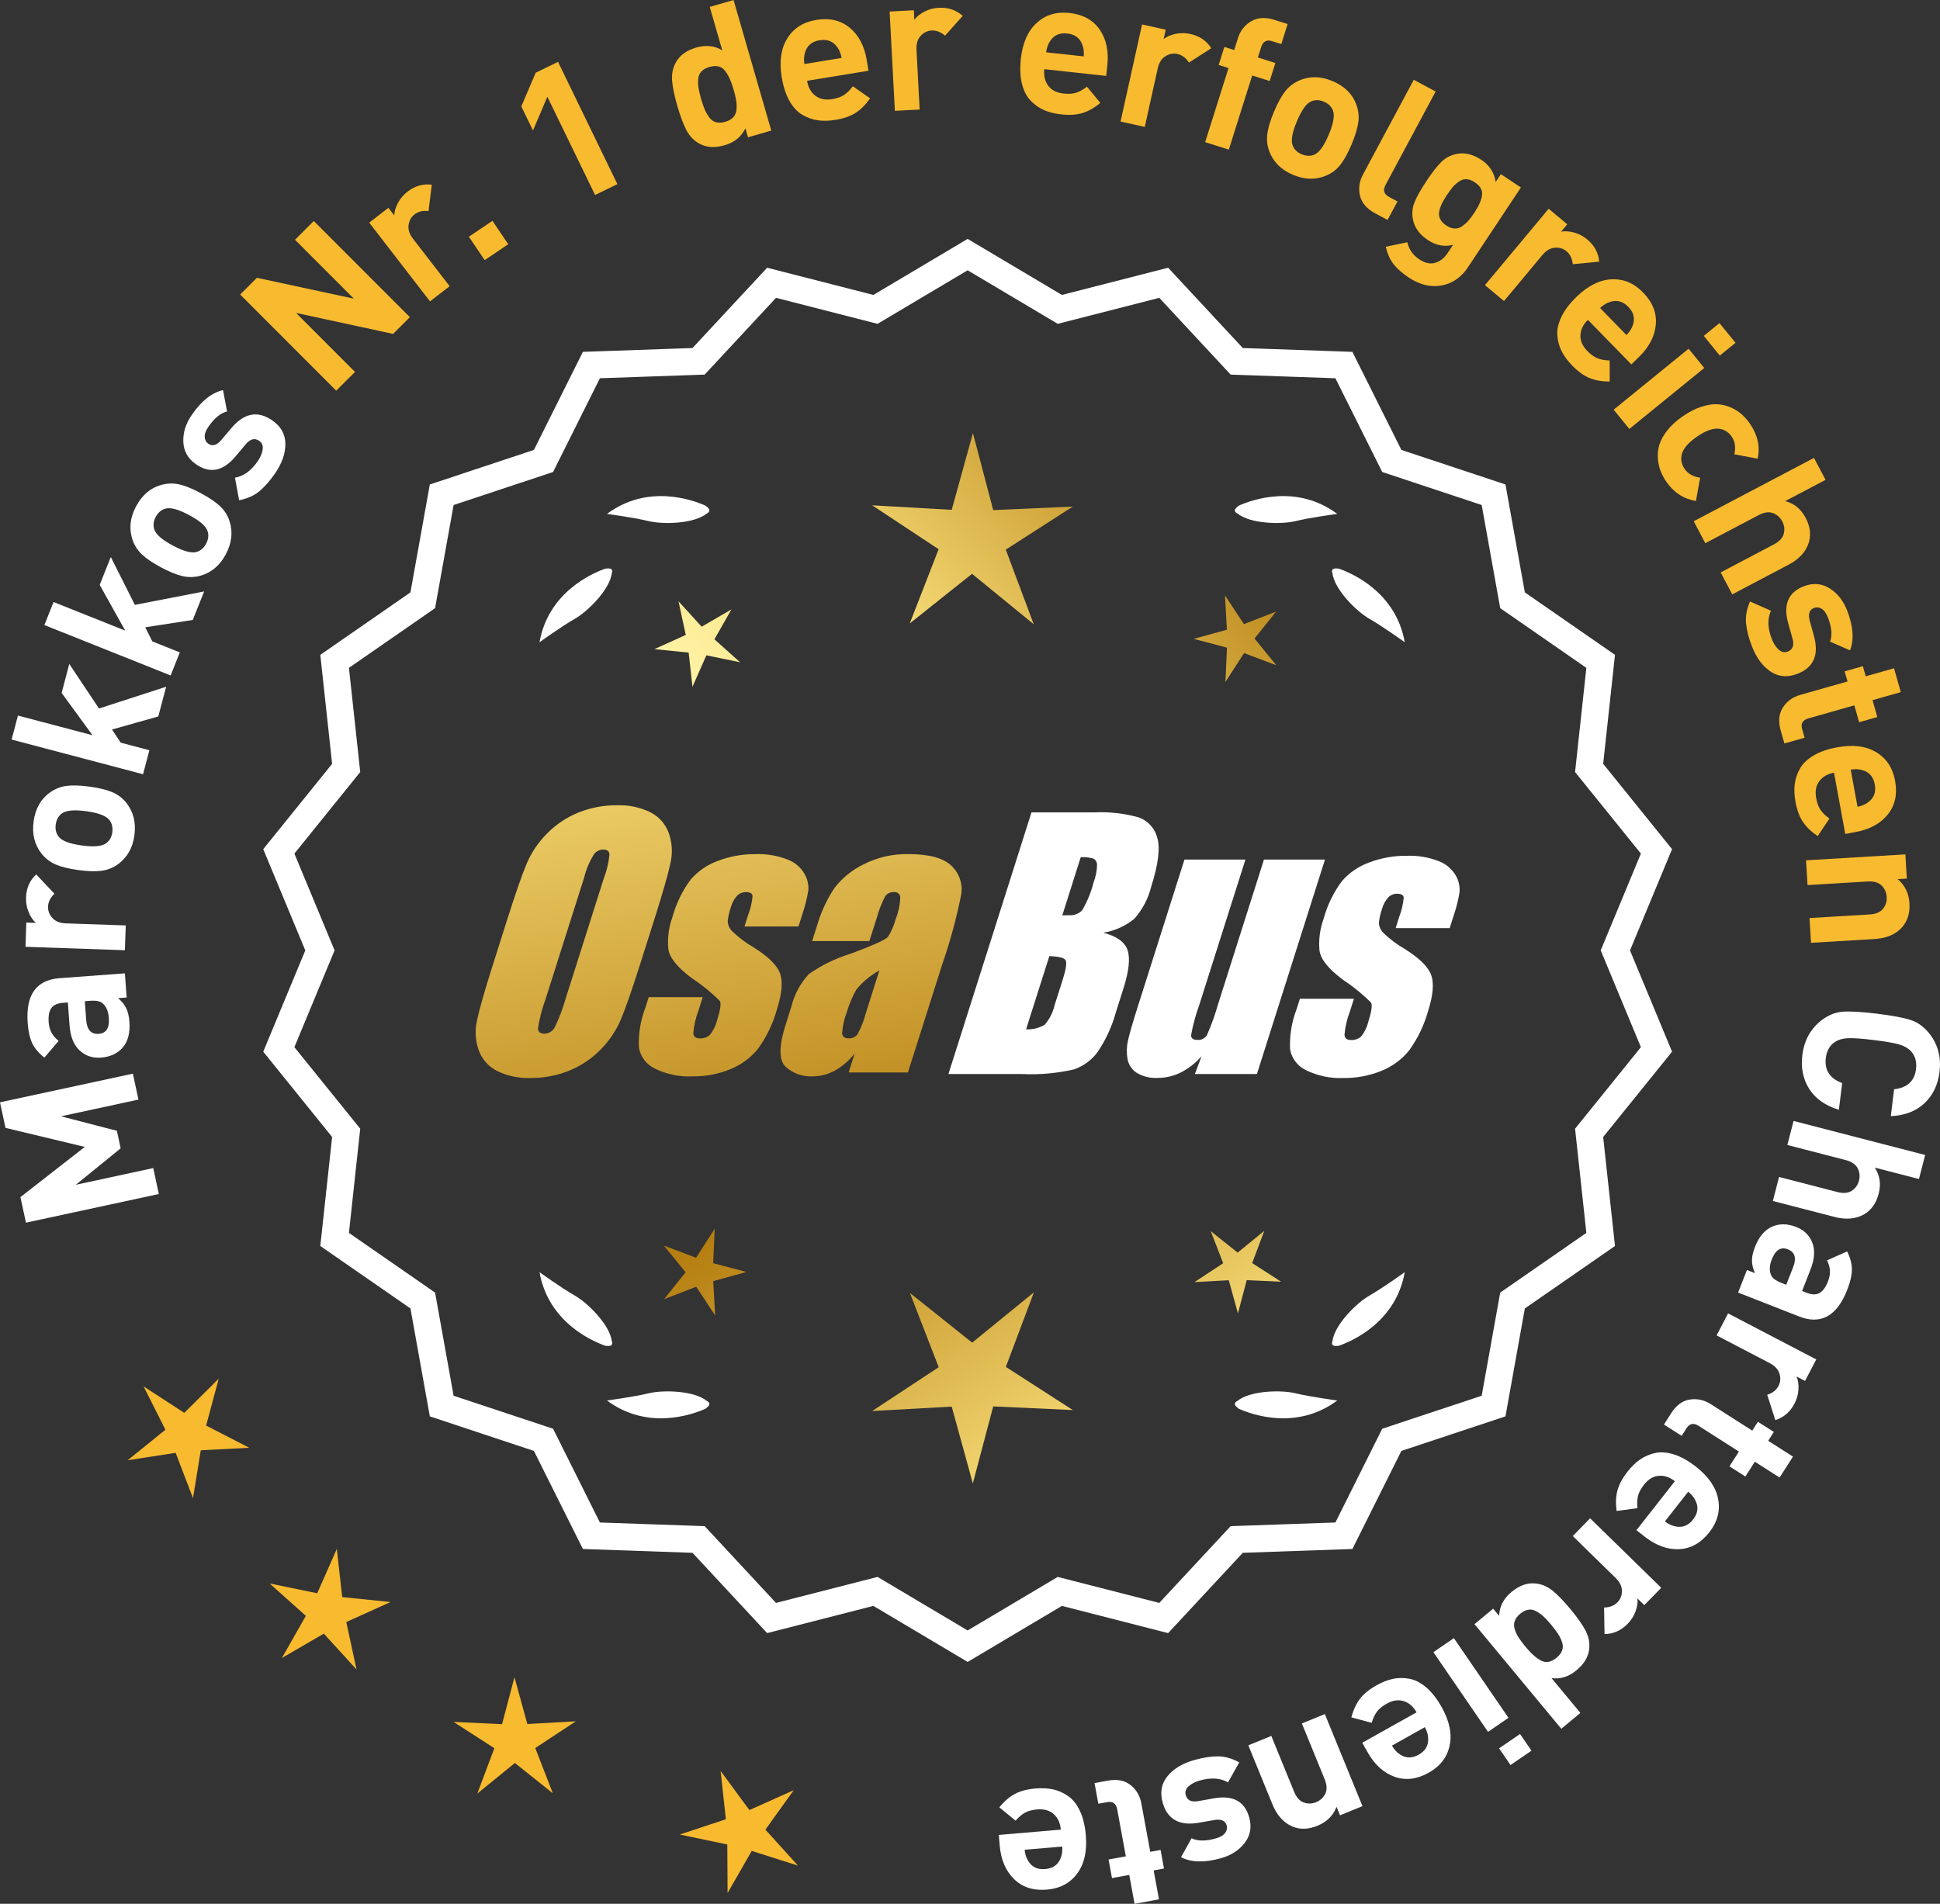 <?xml version="1.0" encoding="UTF-8"?>
<svg xmlns="http://www.w3.org/2000/svg" xmlns:xlink="http://www.w3.org/1999/xlink" id="Layer_2" data-name="Layer 2" viewBox="0 0 172.741 169.546">
  <rect x="0" y="0" width="172.741" height="169.546" fill="#333333" stroke="none"/>
  <defs>
    <style>
      .cls-1 {
        fill: url(#linear-gradient-8);
      }

      .cls-2 {
        fill: url(#linear-gradient-7);
      }

      .cls-3 {
        fill: url(#linear-gradient-5);
      }

      .cls-4 {
        fill: url(#linear-gradient-6);
      }

      .cls-5 {
        fill: url(#linear-gradient-9);
      }

      .cls-6 {
        fill: url(#linear-gradient-4);
      }

      .cls-7 {
        fill: url(#linear-gradient-3);
      }

      .cls-8 {
        fill: url(#linear-gradient-2);
      }

      .cls-9 {
        fill: url(#linear-gradient);
      }

      .cls-10 {
        fill: #f8ba2f;
      }

      .cls-11 {
        stroke: #fff;
        stroke-miterlimit: 10;
        stroke-width: .622px;
      }

      .cls-11, .cls-12 {
        fill: #fff;
      }
    </style>
    <linearGradient id="linear-gradient" x1="112.514" y1="194.264" x2="61.089" y2="111.744" gradientUnits="userSpaceOnUse">
      <stop offset="0" stop-color="#f9df7b"></stop>
      <stop offset=".279" stop-color="#b57e10"></stop>
      <stop offset=".323" stop-color="#c89d38"></stop>
      <stop offset=".417" stop-color="#efda86"></stop>
      <stop offset=".46" stop-color="#fff3a6"></stop>
      <stop offset=".642" stop-color="#f9df7b"></stop>
      <stop offset="1" stop-color="#b57e10"></stop>
    </linearGradient>
    <linearGradient id="linear-gradient-2" x1="125.762" y1="186.008" x2="74.337" y2="103.488" xlink:href="#linear-gradient"></linearGradient>
    <linearGradient id="linear-gradient-3" x1="147.289" y1="172.592" x2="95.864" y2="90.073" xlink:href="#linear-gradient"></linearGradient>
    <linearGradient id="linear-gradient-4" x1="47.077" y1="62.213" x2="78.769" y2="233.232" gradientUnits="userSpaceOnUse">
      <stop offset="0" stop-color="#f9df7b"></stop>
      <stop offset=".279" stop-color="#b57e10"></stop>
      <stop offset=".284" stop-color="#e5c25b"></stop>
      <stop offset=".286" stop-color="#f9df7b"></stop>
      <stop offset=".46" stop-color="#fff3a6"></stop>
      <stop offset=".642" stop-color="#f9df7b"></stop>
      <stop offset="1" stop-color="#b57e10"></stop>
    </linearGradient>
    <linearGradient id="linear-gradient-5" x1="59.585" y1="59.895" x2="91.277" y2="230.914" xlink:href="#linear-gradient-4"></linearGradient>
    <linearGradient id="linear-gradient-6" x1="72.21" y1="57.556" x2="103.902" y2="228.574" xlink:href="#linear-gradient-4"></linearGradient>
    <linearGradient id="linear-gradient-7" x1="51.523" y1="111.615" x2="117.3" y2="50.622" xlink:href="#linear-gradient"></linearGradient>
    <linearGradient id="linear-gradient-8" x1="29.304" y1="87.653" x2="95.081" y2="26.66" xlink:href="#linear-gradient"></linearGradient>
    <linearGradient id="linear-gradient-9" x1="36.36" y1="95.262" x2="102.136" y2="34.269" xlink:href="#linear-gradient"></linearGradient>
  </defs>
  <g id="Layer_1-2" data-name="Layer 1">
    <g>
      <g>
        <polygon class="cls-10" points="19.475 122.782 16.407 125.824 12.785 123.467 14.73 127.326 11.369 130.042 15.64 129.385 17.185 133.42 17.879 129.155 22.195 128.933 18.353 126.955 19.475 122.782"></polygon>
        <polygon class="cls-10" points="30.471 142.231 29.991 137.937 28.246 141.89 24.013 141.019 27.234 143.901 25.098 147.657 28.833 145.485 31.746 148.677 30.834 144.453 34.77 142.669 30.471 142.231"></polygon>
        <polygon class="cls-10" points="46.956 153.534 45.81 149.367 44.704 153.545 40.388 153.347 44.019 155.689 42.497 159.734 45.847 157.004 49.223 159.701 47.661 155.672 51.27 153.294 46.956 153.534"></polygon>
        <polygon class="cls-10" points="68.153 162.941 70.671 159.429 66.728 161.198 64.166 157.718 64.631 162.015 60.529 163.376 64.759 164.262 64.786 168.583 66.936 164.835 71.054 166.144 68.153 162.941"></polygon>
      </g>
      <path class="cls-11" d="M86.161,147.643l-8.345-4.961-9.405,2.409-6.61-7.111-9.703-.338-4.338-8.685-9.214-3.058-1.716-9.556-7.98-5.53,1.046-9.652-6.098-7.554,3.723-8.967-3.723-8.967,6.098-7.554-1.046-9.652,7.98-5.53,1.716-9.556,9.214-3.058,4.338-8.685,9.703-.338,6.61-7.111,9.405,2.409,8.345-4.961,8.345,4.961,9.405-2.409,6.61,7.111,9.703.338,4.338,8.685,9.214,3.058,1.716,9.556,7.98,5.53-1.046,9.652,6.098,7.554-3.723,8.967,3.723,8.967-6.098,7.554,1.046,9.652-7.98,5.53-1.716,9.556-9.214,3.058-4.338,8.685-9.703.338-6.61,7.111-9.405-2.409-8.345,4.961ZM78.091,140.767l8.07,4.797,8.07-4.797,9.095,2.329,6.392-6.877,9.383-.327,4.195-8.399,8.91-2.957,1.659-9.241,7.716-5.348-1.011-9.334,5.897-7.305-3.6-8.671,3.6-8.671-5.897-7.305,1.011-9.334-7.716-5.348-1.659-9.241-8.91-2.957-4.195-8.399-9.383-.327-6.392-6.877-9.095,2.329-8.07-4.797-8.07,4.797-9.095-2.329-6.392,6.877-9.383.327-4.195,8.399-8.91,2.957-1.659,9.241-7.716,5.348,1.011,9.334-5.897,7.305,3.6,8.671-3.6,8.671,5.897,7.305-1.011,9.334,7.716,5.348,1.659,9.241,8.91,2.957,4.195,8.399,9.383.327,6.392,6.877,9.095-2.329Z"></path>
      <g>
        <polygon class="cls-9" points="63.5 112.493 63.64 109.432 61.979 112.008 59.112 110.928 61.047 113.303 59.135 115.697 61.992 114.59 63.678 117.149 63.508 114.09 66.462 113.277 63.5 112.493"></polygon>
        <polygon class="cls-8" points="92.061 115.089 86.562 119.571 81.02 115.143 83.583 121.758 77.659 125.66 84.742 125.267 86.623 132.107 88.437 125.249 95.524 125.573 89.562 121.729 92.061 115.089"></polygon>
        <polygon class="cls-7" points="111.496 112.483 112.575 109.616 110.2 111.551 107.806 109.639 108.913 112.496 106.355 114.182 109.414 114.012 110.227 116.966 111.01 114.004 114.071 114.144 111.496 112.483"></polygon>
      </g>
      <g>
        <path class="cls-12" d="M110.17,124.768c-.114.057-.184.124-.207.201-.001.001-.002.002-.003.003.001 0.0.001 0.0.002.001-.036.131.066.291.35.488,1.179.524,5.149,1.947,8.764-.74,0,0-2.348-.308-3.726-.643-1.249-.304-4.027-.256-5.179.691Z"></path>
        <path class="cls-12" d="M118.629,119.73c0.0.001-0.0.003,0,.004.001-0.0.001-0.0.002-.001.063.12.248.166.589.115,1.217-.428,5.08-2.121,5.862-6.557,0,0-1.918,1.389-3.15,2.091-1.117.637-3.103,2.579-3.29,4.059-.043.12-.049.217-.013.288Z"></path>
      </g>
      <g>
        <path class="cls-12" d="M62.95,124.768c.114.057.184.124.207.201.001.001.002.002.003.003-.001 0-.001 0-.002.001.036.131-.066.291-.35.488-1.179.524-5.149,1.947-8.764-.74,0,0,2.348-.308,3.726-.643,1.249-.304,4.027-.256,5.179.691Z"></path>
        <path class="cls-12" d="M54.491,119.73c-0.0.001 0.0.003,0,.004-.001-0-.001-0-.002-.001-.063.12-.248.166-.589.115-1.217-.428-5.08-2.121-5.862-6.557,0,0,1.918,1.389,3.15,2.091,1.117.637,3.103,2.579,3.29,4.059.043.12.049.217.013.288Z"></path>
      </g>
      <g>
        <path class="cls-12" d="M62.95,45.72c.114-.057.184-.124.207-.201.001-.001.002-.002.003-.003-.001-0-.001-0-.002-.001.036-.131-.066-.291-.35-.488-1.179-.524-5.149-1.947-8.764.74,0,0,2.348.308,3.726.643,1.249.304,4.027.256,5.179-.691Z"></path>
        <path class="cls-12" d="M54.491,50.759c-0-.001 0-.003,0-.004-.001 0-.001 0-.002.001-.063-.12-.248-.166-.589-.115-1.217.428-5.08,2.121-5.862,6.557,0,0,1.918-1.389,3.15-2.091,1.117-.637,3.103-2.579,3.29-4.059.043-.12.049-.217.013-.288Z"></path>
      </g>
      <g>
        <path class="cls-12" d="M110.17,45.72c-.114-.057-.184-.124-.207-.201-.001-.001-.002-.002-.003-.003.001-0.0.001-0.0.002-.001-.036-.131.066-.291.35-.488,1.179-.524,5.149-1.947,8.764.74,0,0-2.348.308-3.726.643-1.249.304-4.027.256-5.179-.691Z"></path>
        <path class="cls-12" d="M118.629,50.759c0-.001-0-.003,0-.004.001 0.0.001 0.0.002.001.063-.12.248-.166.589-.115,1.217.428,5.08,2.121,5.862,6.557,0,0-1.918-1.389-3.15-2.091-1.117-.637-3.103-2.579-3.29-4.059-.043-.12-.049-.217-.013-.288Z"></path>
      </g>
      <g id="Group_4" data-name="Group 4">
        <g id="Group_1" data-name="Group 1">
          <path id="Path_1" data-name="Path 1" class="cls-6" d="M57.003,85.851c-.743,2.341-1.321,3.999-1.734,4.975-.429.998-1.045,1.904-1.814,2.67-.793.803-1.741,1.435-2.787,1.858-1.09.438-2.256.658-3.431.648-1.017.039-2.027-.171-2.945-.611-.769-.376-1.363-1.035-1.657-1.839-.308-.854-.365-1.778-.165-2.663.198-.958.677-2.638,1.438-5.039l1.265-3.987c.743-2.341,1.321-3.999,1.734-4.975.429-.998,1.045-1.904,1.814-2.67.793-.803,1.741-1.435,2.787-1.858,1.091-.437,2.256-.656,3.431-.646,1.017-.039,2.027.171,2.945.611.768.377,1.362,1.036,1.657,1.84.308.854.365,1.778.165,2.663-.198.958-.677,2.637-1.438,5.037l-1.266,3.986ZM53.777,78.193c.255-.669.42-1.369.49-2.082-.014-.303-.197-.454-.548-.454-.305.003-.593.136-.794.366-.426.665-.737,1.397-.922,2.166l-3.456,10.883c-.3.811-.515,1.65-.64,2.506,0,.319.194.476.565.476.383-.001.734-.212.915-.548.408-.836.739-1.708.988-2.604l3.398-10.71.003.003Z"></path>
          <path id="Path_2" data-name="Path 2" class="cls-3" d="M71.1,82.509h-4.81l.329-1.035c.208-.538.339-1.102.391-1.676-.018-.234-.216-.351-.592-.351-.295-.003-.578.115-.785.325-.254.277-.438.611-.538.973-.15.416-.25.849-.298,1.289.015.339.158.661.399.9.569.552,1.206,1.031,1.894,1.425,1.317.827,2.106,1.604,2.367,2.33.259.728.172,1.789-.271,3.182-.35,1.263-.919,2.454-1.683,3.518-.654.81-1.504,1.439-2.469,1.829-1.077.439-2.23.656-3.393.64-1.148.051-2.29-.186-3.322-.691-.755-.353-1.289-1.052-1.43-1.873-.055-1.217.143-2.433.582-3.57l.293-.922h4.808l-.384,1.21c-.246.642-.398,1.316-.454,2.001.022.307.216.461.574.461.33.02.655-.092.903-.311.308-.381.527-.826.64-1.302.289-.911.373-1.482.251-1.712-.764-.766-1.605-1.451-2.509-2.045-1.291-.958-1.987-1.829-2.088-2.612-.083-.943.039-1.893.359-2.784.329-1.218.883-2.363,1.634-3.376.659-.761,1.503-1.338,2.45-1.676,1.062-.401,2.19-.6,3.325-.589.978-.037,1.953.127,2.864.483.631.24,1.16.689,1.498,1.273.258.444.376.955.34,1.467-.114.719-.291,1.427-.53,2.114l-.348,1.111v-.008Z"></path>
          <path id="Path_3" data-name="Path 3" class="cls-4" d="M77.411,83.808h-5.095l.406-1.28c.343-1.213.869-2.366,1.559-3.42.686-.899,1.573-1.626,2.59-2.122,1.245-.636,2.629-.953,4.027-.922,1.836,0,3.11.347,3.822,1.042.696.657,1.021,1.616.867,2.561-.422,2.122-.99,4.212-1.701,6.255l-3.043,9.588h-5.279l.542-1.701c-.481.626-1.083,1.149-1.771,1.536-.626.339-1.326.515-2.038.512-.862.033-1.703-.275-2.341-.856-.611-.57-.611-1.82,0-3.75l.498-1.571c.264-1.09.8-2.096,1.558-2.923,1.131-.798,2.383-1.411,3.707-1.814,2.019-.75,3.134-1.252,3.343-1.508.313-.488.546-1.023.691-1.584.247-.621.386-1.28.41-1.948-.017-.269-.248-.473-.517-.457-.011.001-.021.002-.032.003-.317-.024-.622.121-.805.381-.322.631-.577,1.295-.761,1.979l-.638,1.997ZM78.301,86.427c-.793.427-1.493,1.009-2.056,1.712-.356.627-.637,1.293-.838,1.986-.24.612-.383,1.257-.424,1.913.033.285.223.432.582.432.297.022.586-.104.772-.337.316-.559.557-1.156.717-1.778l1.247-3.928Z"></path>
        </g>
        <g id="Group_3" data-name="Group 3">
          <path id="Path_7" data-name="Path 7" class="cls-12" d="M91.838,72.347h5.641c1.319-.059,2.639.092,3.91.446.817.29,1.437.967,1.654,1.807.278.907.098,2.367-.542,4.379-.264,1.057-.78,2.035-1.503,2.849-.794.644-1.742,1.07-2.751,1.236,1.207.319,1.928.841,2.162,1.576s.11,1.862-.373,3.376l-.684,2.162c-.345,1.246-.89,2.429-1.613,3.501-.526.72-1.258,1.262-2.1,1.554-1.523.352-3.088.492-4.649.417h-6.541l7.396-23.304h-.007ZM93.436,85.145l-2.073,6.522c.579.032,1.154-.108,1.654-.402.44-.507.747-1.115.893-1.771l.691-2.173c.318-.999.411-1.603.278-1.814-.132-.212-.611-.329-1.445-.359l.003-.004ZM96.231,76.337l-1.642,5.183c.245-.011.435-.014.57-.014.446.042.887-.119,1.2-.44.459-.785.804-1.631,1.024-2.513.188-.49.289-1.008.3-1.532.004-.229-.116-.442-.314-.556-.368-.102-.75-.144-1.131-.126l-.007-.002Z"></path>
          <path id="Path_8" data-name="Path 8" class="cls-12" d="M117.978,76.55l-6.061,19.1h-5.523l.596-1.588c-.519.596-1.147,1.088-1.851,1.449-.638.318-1.342.484-2.056.483-.66.041-1.318-.12-1.885-.461-.422-.281-.712-.723-.801-1.222-.094-.527-.084-1.068.03-1.591.114-.552.428-1.65.951-3.288l4.09-12.884h5.428l-4.126,12.997c-.313.861-.551,1.747-.713,2.648,0,.278.183.417.56.417.344.031.676-.137.856-.432.396-.901.729-1.829.995-2.776l4.079-12.854h5.428l.003.003Z"></path>
          <path id="Path_9" data-name="Path 9" class="cls-12" d="M129.079,82.655h-4.81l.329-1.035c.208-.538.339-1.102.391-1.676-.018-.234-.216-.351-.592-.351-.295-.003-.578.115-.784.325-.254.277-.438.611-.538.973-.15.416-.249.848-.297,1.287.015.339.158.661.399.9.569.553,1.205,1.032,1.893,1.426,1.317.827,2.106,1.604,2.367,2.33.259.728.172,1.789-.271,3.182-.35,1.263-.919,2.454-1.683,3.518-.654.809-1.504,1.439-2.469,1.829-1.077.439-2.23.656-3.393.64-1.148.051-2.29-.186-3.322-.691-.755-.353-1.289-1.052-1.43-1.873-.055-1.217.143-2.433.582-3.57l.293-.922h4.81l-.384,1.211c-.246.642-.398,1.316-.454,2.001.022.307.216.461.574.461.33.02.655-.092.903-.311.308-.381.527-.826.64-1.302.289-.911.373-1.482.251-1.712-.764-.766-1.605-1.451-2.509-2.045-1.291-.958-1.987-1.829-2.088-2.612-.083-.943.039-1.893.359-2.784.329-1.218.883-2.363,1.634-3.376.659-.761,1.503-1.338,2.45-1.676,1.062-.401,2.19-.6,3.325-.589.978-.037,1.953.127,2.864.483.632.239,1.163.689,1.503,1.273.258.444.376.955.34,1.467-.114.719-.291,1.427-.53,2.114l-.351,1.108-.004-.005Z"></path>
        </g>
      </g>
      <g>
        <path class="cls-12" d="M11.831,95.615l.498,2.31-6.896,1.488,4.975,1.292.335,1.562-3.994,3.245,6.896-1.488.498,2.31-11.832,2.552-.491-2.276,5.731-4.471-7.061-1.694-.491-2.277,11.831-2.552Z"></path>
        <path class="cls-12" d="M11.12,86.682l.158,2.153-.763.056c.328.283.568.58.722.893.154.312.25.717.287,1.215.072.983-.131,1.754-.613,2.312-.473.523-1.115.815-1.93.876-.746.055-1.379-.159-1.896-.644-.52-.484-.815-1.224-.89-2.218l-.151-2.051-.44.033c-.487.036-.83.192-1.032.468-.2.276-.278.703-.237,1.279.052.689.349,1.235.889,1.639l-1.27,1.492c-.507-.395-.868-.819-1.083-1.275-.216-.455-.352-1.057-.406-1.802-.186-2.509.761-3.841,2.84-3.995l5.816-.431ZM8.028,89.126l-.476.035.124,1.679c.065.87.436,1.28,1.114,1.23.667-.05.967-.521.901-1.414-.043-.577-.217-1-.521-1.274-.208-.212-.589-.297-1.143-.256Z"></path>
        <path class="cls-12" d="M3.222,77.87l1.625,1.723c-.363.339-.553.724-.567,1.154-.013.374.117.71.391,1.009s.671.457,1.191.475l5.335.184-.077,2.208-8.851-.305.074-2.158.849.029c-.263-.236-.479-.558-.646-.966s-.244-.839-.229-1.292c.029-.838.331-1.525.905-2.062Z"></path>
        <path class="cls-12" d="M7.984,70.055c.842.116,1.515.281,2.017.493.503.213.924.537,1.265.973.623.795.855,1.754.701,2.877-.153,1.111-.637,1.965-1.453,2.562-.456.326-.956.523-1.496.591-.542.068-1.229.045-2.059-.07-.831-.115-1.495-.278-1.992-.49-.497-.211-.922-.536-1.272-.974-.622-.795-.856-1.749-.703-2.86.158-1.145.644-2.005,1.454-2.579.457-.326.954-.523,1.489-.592.536-.069,1.219-.046,2.05.069ZM7.683,72.244c-1.09-.15-1.82-.08-2.192.212-.293.223-.471.547-.529.974-.057.415.025.77.248,1.063.278.382.963.648,2.053.799,1.1.152,1.836.082,2.207-.21.295-.223.471-.541.528-.957.06-.426-.022-.787-.245-1.081-.279-.381-.969-.649-2.069-.801Z"></path>
        <path class="cls-12" d="M14.793,61.159l-.699,2.646-4.122,1.163.782,1.173,2.548.672-.565,2.137-11.702-3.088.563-2.137,6.64,1.752-2.75-3.767.681-2.581,2.646,3.968,5.979-1.938Z"></path>
        <path class="cls-12" d="M18.179,52.668l-1.014,2.542-4.233.654.633,1.259,2.447.977-.819,2.053-11.242-4.487.819-2.052,6.379,2.545-2.272-4.073.989-2.479,2.144,4.261,6.17-1.198Z"></path>
        <path class="cls-12" d="M17.871,43.916c.75.401,1.322.788,1.722,1.161.397.374.681.824.85,1.351.308.962.195,1.942-.339,2.941-.528.99-1.278,1.624-2.25,1.901-.541.147-1.077.16-1.608.036-.532-.123-1.167-.383-1.906-.778-.741-.396-1.307-.778-1.7-1.149-.393-.371-.679-.822-.857-1.354-.308-.961-.198-1.937.331-2.927.544-1.02,1.297-1.658,2.258-1.916.541-.147,1.075-.161,1.602-.04.527.121,1.159.379,1.899.774ZM16.83,45.866c-.971-.518-1.68-.705-2.13-.56-.354.107-.631.351-.834.73-.198.37-.243.731-.136,1.084.13.455.68.941,1.649,1.459.979.523,1.693.713,2.144.568.354-.107.628-.346.826-.716.202-.38.251-.746.144-1.099-.13-.455-.685-.944-1.663-1.467Z"></path>
        <path class="cls-12" d="M24.239,37.436c.774.534,1.165,1.23,1.171,2.089.008.858-.302,1.74-.926,2.645-.464.672-.934,1.202-1.407,1.59-.476.389-1.071.652-1.786.792l-.369-2.01c.768-.132,1.442-.623,2.028-1.472.244-.354.391-.701.438-1.04.048-.338-.054-.595-.307-.769-.399-.277-.801-.175-1.202.306l-.923,1.098c-1.105,1.303-2.269,1.532-3.49.688-.729-.502-1.108-1.167-1.143-1.996s.219-1.635.761-2.419c.854-1.24,1.781-1.972,2.774-2.195l.36,1.901c-.577.139-1.13.591-1.658,1.355-.238.345-.349.65-.333.916.018.266.123.466.319.602.363.251.747.144,1.15-.321l.903-1.07c1.138-1.35,2.351-1.58,3.638-.691Z"></path>
        <path class="cls-10" d="M36.495,28.246l-1.493,1.49-8.642-1.868,5.251,5.256-1.673,1.67-8.553-8.564,1.491-1.49,8.629,1.856-5.237-5.244,1.672-1.67,8.555,8.563Z"></path>
        <path class="cls-10" d="M38.448,16.448l-.291,2.351c-.492-.063-.909.036-1.25.299-.295.229-.472.543-.527.944-.056.401.076.808.395,1.221l3.263,4.226-1.749,1.35-5.413-7.01,1.708-1.32.52.673c.014-.354.124-.725.332-1.115.208-.389.491-.723.85-1.0.663-.513,1.385-.719,2.164-.619Z"></path>
        <path class="cls-10" d="M45.256,21.75l-2.099,1.417-1.408-2.085,2.1-1.417,1.407,2.085Z"></path>
        <path class="cls-10" d="M54.974,16.399l-1.987.965-4.249-8.748-1.28,3.004-1.04-2.141,1.282-3.004,1.987-.965,5.287,10.888Z"></path>
        <path class="cls-10" d="M68.677,11.628l-2.073.6-.231-.8c-.361.753-.977,1.255-1.848,1.507-.894.258-1.658.202-2.296-.168-.48-.274-.856-.679-1.13-1.213-.271-.535-.536-1.243-.79-2.125-.252-.871-.405-1.605-.46-2.203s.048-1.14.309-1.628c.343-.653.953-1.107,1.836-1.362.871-.251,1.644-.168,2.319.25l-1.117-3.871,2.122-.613,3.359,11.628ZM65.322,7.979c-.229-.794-.5-1.372-.81-1.73-.31-.358-.759-.453-1.347-.283-.306.088-.541.221-.708.399-.166.178-.262.4-.285.666-.023.266-.015.532.026.797.043.266.119.594.232.986.112.392.223.711.329.958.107.247.242.479.405.697s.363.358.6.42c.235.062.506.048.812-.04.304-.088.54-.221.707-.399s.265-.401.294-.669c.029-.268.021-.54-.023-.816-.045-.276-.122-.604-.232-.986Z"></path>
        <path class="cls-10" d="M77.334,6.3l-5.47.895c.095.582.34,1.024.733,1.327.396.303.894.405,1.497.307.447-.073.804-.198,1.067-.373.264-.175.524-.433.777-.773l1.537,1.075c-.39.558-.817.986-1.278,1.286-.463.3-1.068.511-1.818.633-.56.092-1.076.104-1.552.039-.477-.066-.938-.229-1.381-.489-.445-.26-.828-.674-1.15-1.241s-.554-1.276-.692-2.126c-.229-1.398-.062-2.548.503-3.45s1.423-1.447,2.575-1.636c1.197-.196,2.194.04,2.992.708s1.301,1.633,1.508,2.897l.151.923ZM74.941,5.158c-.072-.379-.191-.681-.355-.907-.366-.56-.902-.782-1.606-.667-.705.115-1.143.497-1.312,1.145-.082.266-.098.59-.047.972l3.321-.543Z"></path>
        <path class="cls-10" d="M85.721,1.414l-1.575,1.768c-.37-.332-.77-.487-1.199-.464-.375.02-.697.179-.971.477-.274.298-.397.708-.369,1.229l.28,5.331-2.206.116-.468-8.845,2.157-.114.044.849c.212-.284.515-.527.906-.729s.815-.315,1.268-.339c.838-.044,1.549.197,2.133.722Z"></path>
        <path class="cls-10" d="M98.497,6.76l-5.509-.598c-.064.586.054,1.078.352,1.475.299.397.753.628,1.361.694.451.049.826.024,1.129-.074.3-.098.62-.277.955-.537l1.193,1.446c-.525.433-1.05.732-1.575.897-.526.165-1.166.207-1.921.125-.563-.061-1.065-.187-1.507-.377-.44-.19-.84-.47-1.199-.84s-.618-.871-.778-1.504c-.159-.633-.191-1.377-.1-2.233.154-1.408.622-2.472,1.407-3.19.785-.719,1.758-1.015,2.917-.889,1.206.131,2.104.625,2.695,1.481.592.856.818,1.921.68,3.194l-.101.93ZM96.497,5.021c.03-.384-.004-.707-.101-.968-.204-.638-.661-.995-1.371-1.072s-1.232.174-1.569.753c-.151.235-.252.543-.306.925l3.347.363Z"></path>
        <path class="cls-10" d="M107.857,4.292l-1.991,1.283c-.267-.419-.609-.675-1.031-.768-.364-.081-.72-.014-1.062.2-.344.214-.572.576-.685,1.084l-1.156,5.212-2.156-.478,1.916-8.647,2.107.467-.185.83c.281-.217.637-.37,1.068-.46.433-.09.87-.086,1.312.012.818.182,1.438.604,1.861,1.266Z"></path>
        <path class="cls-10" d="M113.053,7.215l-1.556-.49-2.08,6.599-2.107-.664,2.079-6.599-.876-.276.506-1.605.875.276.332-1.054c.209-.66.599-1.16,1.17-1.503.571-.342,1.257-.388,2.058-.136l1.199.378-.562,1.784-.827-.26c-.485-.154-.81.024-.968.532l-.292.924,1.556.49-.506,1.605Z"></path>
        <path class="cls-10" d="M120.356,12.843c-.33.783-.662,1.391-.998,1.821-.334.431-.756.754-1.266.971-.928.396-1.916.375-2.959-.064-1.035-.435-1.735-1.123-2.102-2.064-.197-.525-.259-1.059-.186-1.599.074-.541.272-1.197.598-1.971.326-.773.654-1.373.987-1.798s.756-.752,1.269-.979c.931-.396,1.911-.376,2.945.058,1.066.448,1.771,1.138,2.116,2.07.198.525.26,1.056.189,1.592-.072.535-.271,1.19-.595,1.963ZM118.318,11.986c.426-1.013.547-1.737.36-2.172-.14-.341-.407-.596-.805-.762-.387-.163-.751-.174-1.092-.035-.44.171-.874.764-1.3,1.777-.431,1.023-.554,1.753-.368,2.188.141.342.403.594.789.756.396.167.767.181,1.108.042.44-.171.877-.769,1.307-1.792Z"></path>
        <path class="cls-10" d="M123.55,19.589l-1.108-.595c-.749-.401-1.198-.925-1.348-1.571-.147-.646-.06-1.273.268-1.882l4.523-8.435,1.948,1.044-4.46,8.315c-.252.469-.147.827.312,1.073l.749.402-.884,1.648Z"></path>
        <path class="cls-10" d="M130.708,23.806c-.595.897-1.378,1.436-2.347,1.616-.969.18-1.945-.056-2.928-.708-.586-.389-1.039-.791-1.36-1.209s-.547-.928-.678-1.531l1.919-.4c.136.634.492,1.143,1.068,1.525.51.338.984.438,1.423.301s.798-.419,1.08-.844l.497-.751c-.77.197-1.518.053-2.245-.429-.736-.489-1.178-1.094-1.324-1.817-.108-.534-.061-1.051.141-1.549.202-.499.553-1.126,1.055-1.881.501-.755.94-1.321,1.318-1.695.378-.375.835-.617,1.368-.725.723-.146,1.457.028,2.202.523.729.482,1.155,1.14,1.283,1.973l.461-.694,1.785,1.184-4.719,7.111ZM131.272,18.958c.395-.595.625-1.116.69-1.562.063-.446-.148-.833-.641-1.158-.264-.176-.512-.269-.742-.279-.23-.01-.453.057-.665.202-.211.145-.395.309-.55.491s-.326.416-.516.699c-.188.284-.335.532-.444.746-.107.214-.189.445-.245.693-.057.249-.033.481.068.698.101.217.283.413.548.588.265.175.516.268.756.276.238.009.46-.061.668-.209.207-.148.391-.312.551-.492.16-.179.334-.411.521-.694Z"></path>
        <path class="cls-10" d="M142.398,23.302l-2.356.226c-.045-.495-.232-.88-.563-1.156-.286-.239-.632-.343-1.035-.31-.404.032-.773.249-1.106.649l-3.419,4.1-1.697-1.416,5.674-6.802,1.656,1.383-.544.652c.349-.063.735-.036,1.161.082.424.119.812.323,1.159.614.645.537,1.002,1.196,1.071,1.979Z"></path>
        <path class="cls-10" d="M145.262,32.452l-3.871-3.966c-.422.412-.644.866-.666,1.362-.022.497.182.964.608,1.402.316.325.622.545.917.661.296.116.655.18,1.079.194l.002,1.875c-.681,0-1.277-.104-1.788-.31-.51-.207-1.029-.582-1.56-1.125-.396-.405-.704-.822-.923-1.25s-.351-.898-.392-1.411c-.042-.513.077-1.065.357-1.655.279-.59.728-1.185,1.344-1.787,1.014-.989,2.053-1.512,3.114-1.567,1.063-.055,2.002.335,2.817,1.17.847.868,1.226,1.82,1.137,2.857-.088,1.037-.592,2.003-1.508,2.897l-.669.653ZM144.825,29.838c.267-.277.447-.547.538-.811.248-.622.124-1.188-.375-1.7-.5-.511-1.062-.65-1.69-.417-.266.085-.541.258-.825.519l2.353,2.409Z"></path>
        <path class="cls-10" d="M145.079,38.199l-1.395-1.714,6.672-5.429,1.396,1.714-6.673,5.429ZM153.133,31.667l-1.426-1.754,1.397-1.137,1.427,1.754-1.398,1.137Z"></path>
        <path class="cls-10" d="M151.01,44.615c-1.101-.181-1.982-.758-2.649-1.73-.21-.309-.38-.632-.51-.97-.127-.338-.207-.713-.234-1.126-.029-.413.021-.822.149-1.226.129-.404.369-.826.72-1.266.352-.44.812-.855,1.383-1.246s1.124-.67,1.661-.839c.536-.168,1.015-.238,1.434-.208.418.029.817.13,1.197.303.379.173.7.382.964.627s.503.522.713.831c.673.981.896,2.01.67,3.085l-2.078-.39c.139-.618.062-1.142-.233-1.571-.295-.431-.69-.667-1.187-.712-.523-.041-1.153.192-1.893.698-.747.512-1.198,1.019-1.349,1.521-.138.479-.06.935.235,1.365.294.43.754.692,1.381.784l-.374,2.07Z"></path>
        <path class="cls-10" d="M154.241,52.933l-1.03-1.955,4.738-2.496c.492-.259.785-.577.881-.954.096-.377.051-.741-.134-1.092-.189-.361-.467-.608-.833-.743-.364-.134-.794-.072-1.284.187l-4.738,2.496-1.029-1.956,10.709-5.641,1.029,1.955-3.595,1.894c.801.206,1.406.7,1.818,1.482.407.772.501,1.51.282,2.215-.251.811-.854,1.468-1.806,1.97l-5.009,2.638Z"></path>
        <path class="cls-10" d="M160.034,60.011c-.878.338-1.673.267-2.386-.211-.712-.479-1.267-1.231-1.659-2.257-.294-.761-.467-1.448-.52-2.059-.054-.611.063-1.251.354-1.921l1.867.83c-.323.708-.3,1.542.071,2.505.154.402.358.718.609.949.254.23.523.291.81.181.454-.175.596-.563.426-1.166l-.387-1.381c-.452-1.647.015-2.738,1.4-3.271.825-.317,1.589-.256,2.293.184.703.439,1.226,1.104,1.567,1.992.542,1.406.624,2.583.248,3.53l-1.773-.775c.21-.555.149-1.266-.184-2.133-.15-.392-.34-.656-.569-.792-.229-.137-.454-.163-.676-.077-.412.158-.541.536-.385,1.131l.373,1.351c.473,1.7-.021,2.831-1.48,3.393Z"></path>
        <path class="cls-10" d="M158.886,66.21l-.33-1.161c-.229-.807-.163-1.488.197-2.044.359-.557.873-.929,1.537-1.118l4.219-1.199-.255-.899,1.618-.46.257.899,2.518-.715.604,2.125-2.518.716.427,1.504-1.619.46-.429-1.504-4.087,1.162c-.513.146-.698.464-.56.954l.219.769-1.799.511Z"></path>
        <path class="cls-10" d="M164.305,74.266l-1.001-5.451c-.581.106-1.018.36-1.313.76s-.387.9-.275,1.502c.081.446.211.799.393,1.06.18.261.442.515.788.763l-1.045,1.558c-.565-.38-1.002-.799-1.312-1.255-.308-.457-.531-1.058-.668-1.805-.102-.557-.125-1.074-.068-1.551s.21-.94.462-1.39c.251-.449.657-.841,1.22-1.174.561-.334,1.264-.578,2.111-.733,1.394-.256,2.547-.111,3.46.436.912.547,1.474,1.394,1.685,2.543.219,1.192.002,2.194-.649,3.005-.652.811-1.607,1.332-2.867,1.563l-.919.169ZM165.399,71.852c.376-.081.677-.205.899-.373.552-.378.766-.918.636-1.621-.129-.702-.52-1.131-1.17-1.289-.269-.078-.593-.088-.974-.029l.608,3.311Z"></path>
        <path class="cls-10" d="M161.256,83.963l-.132-2.206,5.346-.319c.554-.033.953-.202,1.196-.506.243-.304.353-.654.329-1.05-.025-.407-.177-.747-.454-1.02-.276-.273-.692-.393-1.247-.36l-5.346.32-.133-2.206,8.843-.529.128,2.155-.814.049c.646.541.996,1.258,1.049,2.151.052.871-.167,1.583-.655,2.134-.564.636-1.384.985-2.458,1.05l-5.651.338Z"></path>
        <path class="cls-12" d="M163.738,98.834c-1.199-.365-2.077-.981-2.633-1.848-.557-.868-.764-1.875-.621-3.023.156-1.282.71-2.304,1.661-3.067.618-.483,1.266-.75,1.939-.798.674-.049,1.691.011,3.052.178,1.362.167,2.363.356,3.006.567.642.21,1.204.625,1.688,1.244.737.97,1.026,2.096.868,3.378-.142,1.147-.586,2.074-1.335,2.782-.75.707-1.75,1.092-3.003,1.155l.295-2.396c1.17-.131,1.819-.729,1.951-1.798.079-.641-.068-1.167-.44-1.579-.23-.257-.562-.455-.997-.593-.434-.14-1.208-.277-2.32-.414-1.114-.137-1.897-.191-2.354-.161-.454.03-.825.141-1.11.334-.462.309-.731.784-.811,1.425-.133,1.08.353,1.825,1.456,2.234l-.293,2.379Z"></path>
        <path class="cls-12" d="M157.858,106.955l.553-2.14,5.185,1.341c.538.139.969.101,1.294-.113.324-.214.536-.514.636-.898.103-.395.063-.765-.117-1.11-.18-.345-.539-.587-1.077-.726l-5.184-1.341.554-2.14,11.718,3.03-.553,2.14-3.934-1.017c.453.69.569,1.464.349,2.32-.219.845-.646,1.455-1.281,1.829-.731.431-1.619.512-2.661.243l-5.48-1.417Z"></path>
        <path class="cls-12" d="M154.763,115.109l.788-2.01.712.279c-.173-.396-.262-.769-.265-1.117-.003-.348.086-.755.268-1.219.36-.918.879-1.524,1.554-1.819.653-.268,1.358-.252,2.119.046.695.273,1.174.74,1.432,1.401.258.661.204,1.456-.16,2.384l-.751,1.915.412.162c.453.178.831.186,1.132.024.301-.163.558-.512.768-1.05.253-.644.223-1.265-.092-1.862l1.792-.795c.285.575.427,1.114.424,1.618s-.142,1.104-.415,1.801c-.918,2.342-2.348,3.133-4.289,2.372l-5.428-2.129ZM158.607,114.244l.443.174.614-1.567c.318-.812.162-1.343-.471-1.591-.622-.244-1.098.051-1.426.884-.21.538-.238.996-.081,1.374.096.281.402.523.92.726Z"></path>
        <path class="cls-12" d="M158.078,126.469l-.722-2.256c.474-.149.811-.414,1.01-.796.174-.332.201-.691.084-1.079-.118-.387-.408-.702-.87-.943l-4.731-2.47,1.023-1.959,7.85,4.099-.998,1.914-.754-.393c.138.326.192.71.167,1.15-.026.44-.144.862-.353,1.264-.389.744-.958,1.233-1.706,1.469Z"></path>
        <path class="cls-12" d="M148.163,126.864l.649-1.018c.451-.707,1.004-1.11,1.659-1.209.655-.099,1.273.037,1.856.409l3.696,2.36.504-.788,1.419.906-.504.788,2.207,1.409-1.189,1.862-2.207-1.409-.842,1.318-1.419-.905.843-1.318-3.583-2.287c-.448-.287-.81-.215-1.085.215l-.43.673-1.575-1.006Z"></path>
        <path class="cls-12" d="M145.713,136.271l3.42-4.361c-.464-.364-.943-.524-1.438-.48-.497.044-.933.307-1.31.789-.28.356-.457.689-.533.997-.075.308-.093.673-.049,1.096l-1.858.249c-.091-.675-.066-1.279.071-1.812.136-.533.44-1.099.908-1.696.35-.446.722-.806,1.116-1.08.396-.273.844-.465,1.348-.575.502-.109,1.065-.065,1.687.135.622.199,1.271.564,1.949,1.096,1.114.874,1.77,1.834,1.965,2.88.195,1.045-.066,2.028-.786,2.947-.749.955-1.644,1.456-2.683,1.505-1.039.049-2.062-.321-3.071-1.111l-.735-.577ZM148.246,135.493c.311.229.602.371.875.427.649.164,1.194-.036,1.635-.598.441-.562.504-1.139.19-1.73-.119-.252-.327-.501-.623-.748l-2.077,2.649Z"></path>
        <path class="cls-12" d="M142.871,145.526l-.041-2.367c.497-.006.896-.163,1.198-.471.261-.268.392-.604.39-1.008,0-.405-.188-.79-.56-1.154l-3.817-3.731,1.545-1.581,6.335,6.19-1.511,1.544-.607-.594c.036.352-.021.735-.173,1.15-.152.415-.385.784-.703,1.108-.585.6-1.271.904-2.056.913Z"></path>
        <path class="cls-12" d="M131.293,144.639l1.661-1.378.531.642c.029-.834.394-1.541,1.091-2.12.716-.594,1.439-.848,2.172-.764.55.06,1.058.279,1.521.661s.988.925,1.574,1.632c.579.698,1.014,1.31,1.302,1.835.29.526.412,1.064.369,1.616-.053.736-.432,1.397-1.139,1.983-.697.579-1.439.812-2.226.698l2.572,3.101-1.701,1.411-7.728-9.316ZM135.825,146.644c.528.636,1.007,1.057,1.435,1.262.428.205.878.112,1.348-.279.244-.203.408-.419.489-.649.082-.23.08-.472-.005-.725-.085-.253-.2-.493-.343-.72-.145-.227-.346-.497-.606-.811-.262-.314-.489-.563-.686-.746s-.412-.342-.65-.477c-.236-.135-.476-.183-.716-.145-.242.038-.484.158-.728.361-.245.202-.408.418-.49.648s-.083.474-.001.73c.08.257.196.503.348.738s.353.506.605.812Z"></path>
        <path class="cls-12" d="M127.633,147.136l1.822-1.25,4.863,7.096-1.822,1.25-4.863-7.096ZM133.48,155.7l1.866-1.278,1.018,1.486-1.865,1.278-1.019-1.486Z"></path>
        <path class="cls-12" d="M121.3,155.201l4.835-2.707c-.287-.515-.668-.847-1.143-.997-.474-.15-.978-.076-1.512.223-.396.222-.688.46-.876.715-.188.255-.345.586-.467.992l-1.812-.486c.177-.658.432-1.206.764-1.646.332-.439.828-.844,1.491-1.215.495-.277.978-.465,1.447-.566.469-.101.957-.104,1.464-.011.507.093,1.009.351,1.505.774.497.423.956,1.01,1.377,1.762.692,1.235.928,2.374.704,3.415-.222,1.041-.843,1.846-1.862,2.417-1.057.592-2.075.711-3.055.356-.979-.355-1.779-1.091-2.405-2.208l-.456-.816ZM123.938,155.458c.198.331.412.574.643.731.536.401,1.116.427,1.739.078.623-.349.904-.856.842-1.523-.013-.278-.109-.589-.287-.93l-2.937,1.645Z"></path>
        <path class="cls-12" d="M111.154,155.431l2.046-.836,2.024,4.958c.21.514.497.837.864.969.365.132.732.123,1.1-.027.378-.154.65-.407.82-.757.169-.351.148-.783-.061-1.297l-2.026-4.957,2.046-.836,3.35,8.2-1.999.816-.309-.755c-.303.785-.869,1.347-1.699,1.686-.808.33-1.551.352-2.23.066-.783-.329-1.379-.992-1.786-1.988l-2.14-5.241Z"></path>
        <path class="cls-12" d="M103.524,160.523c-.251-.907-.105-1.691.44-2.354.544-.663,1.346-1.142,2.406-1.436.786-.219,1.484-.325,2.1-.319.613.006,1.238.186,1.877.537l-1.004,1.779c-.674-.39-1.508-.446-2.5-.17-.416.115-.75.288-1.004.517-.254.229-.34.491-.258.786.131.47.504.648,1.12.536l1.41-.251c1.685-.291,2.725.278,3.123,1.708.236.852.102,1.606-.403,2.265-.505.658-1.217,1.114-2.135,1.369-1.451.404-2.63.372-3.536-.093l.941-1.691c.532.264,1.246.271,2.142.022.403-.112.685-.276.843-.49.157-.215.205-.437.141-.666-.117-.426-.48-.59-1.089-.491l-1.379.242c-1.737.306-2.817-.294-3.235-1.801Z"></path>
        <path class="cls-12" d="M97.458,158.793l1.187-.218c.825-.151,1.497-.021,2.017.391.52.412.842.958.966,1.637l.792,4.314.92-.169.304,1.656-.92.169.473,2.575-2.173.399-.473-2.575-1.538.283-.305-1.655,1.539-.283-.768-4.18c-.097-.524-.396-.74-.896-.648l-.786.144-.338-1.839Z"></path>
        <path class="cls-12" d="M88.936,163.411l5.522-.472c-.051-.587-.262-1.047-.63-1.379-.371-.333-.86-.472-1.471-.42-.451.039-.815.135-1.093.29-.275.154-.555.392-.835.711l-1.449-1.19c.434-.526.892-.92,1.375-1.184.484-.264,1.104-.427,1.86-.492.564-.048,1.083-.021,1.551.081.47.102.916.299,1.34.593.424.293.773.736,1.052,1.327.277.59.453,1.314.526,2.173.121,1.411-.135,2.545-.767,3.401-.632.855-1.529,1.333-2.693,1.433-1.208.103-2.185-.209-2.93-.936-.744-.727-1.171-1.729-1.279-3.004l-.08-.932ZM91.232,164.733c.044.383.14.693.284.931.323.586.84.85,1.552.789.712-.061,1.177-.408,1.396-1.041.103-.259.144-.582.122-.966l-3.354.287Z"></path>
      </g>
      <g>
        <polygon class="cls-2" points="111.705 56.866 113.618 54.473 110.761 55.58 109.075 53.021 109.245 56.08 106.291 56.893 109.253 57.677 109.113 60.738 110.773 58.162 113.641 59.242 111.705 56.866"></polygon>
        <polygon class="cls-1" points="65.129 54.271 62.48 55.811 60.415 53.548 61.062 56.543 58.271 57.808 61.319 58.118 61.659 61.163 62.897 58.36 65.898 58.978 63.614 56.934 65.129 54.271"></polygon>
        <polygon class="cls-5" points="88.437 45.428 86.632 38.567 84.741 45.404 77.659 45 83.577 48.912 81.004 55.523 86.553 51.103 92.046 55.593 89.557 48.949 95.524 45.113 88.437 45.428"></polygon>
      </g>
    </g>
  </g>
</svg>
